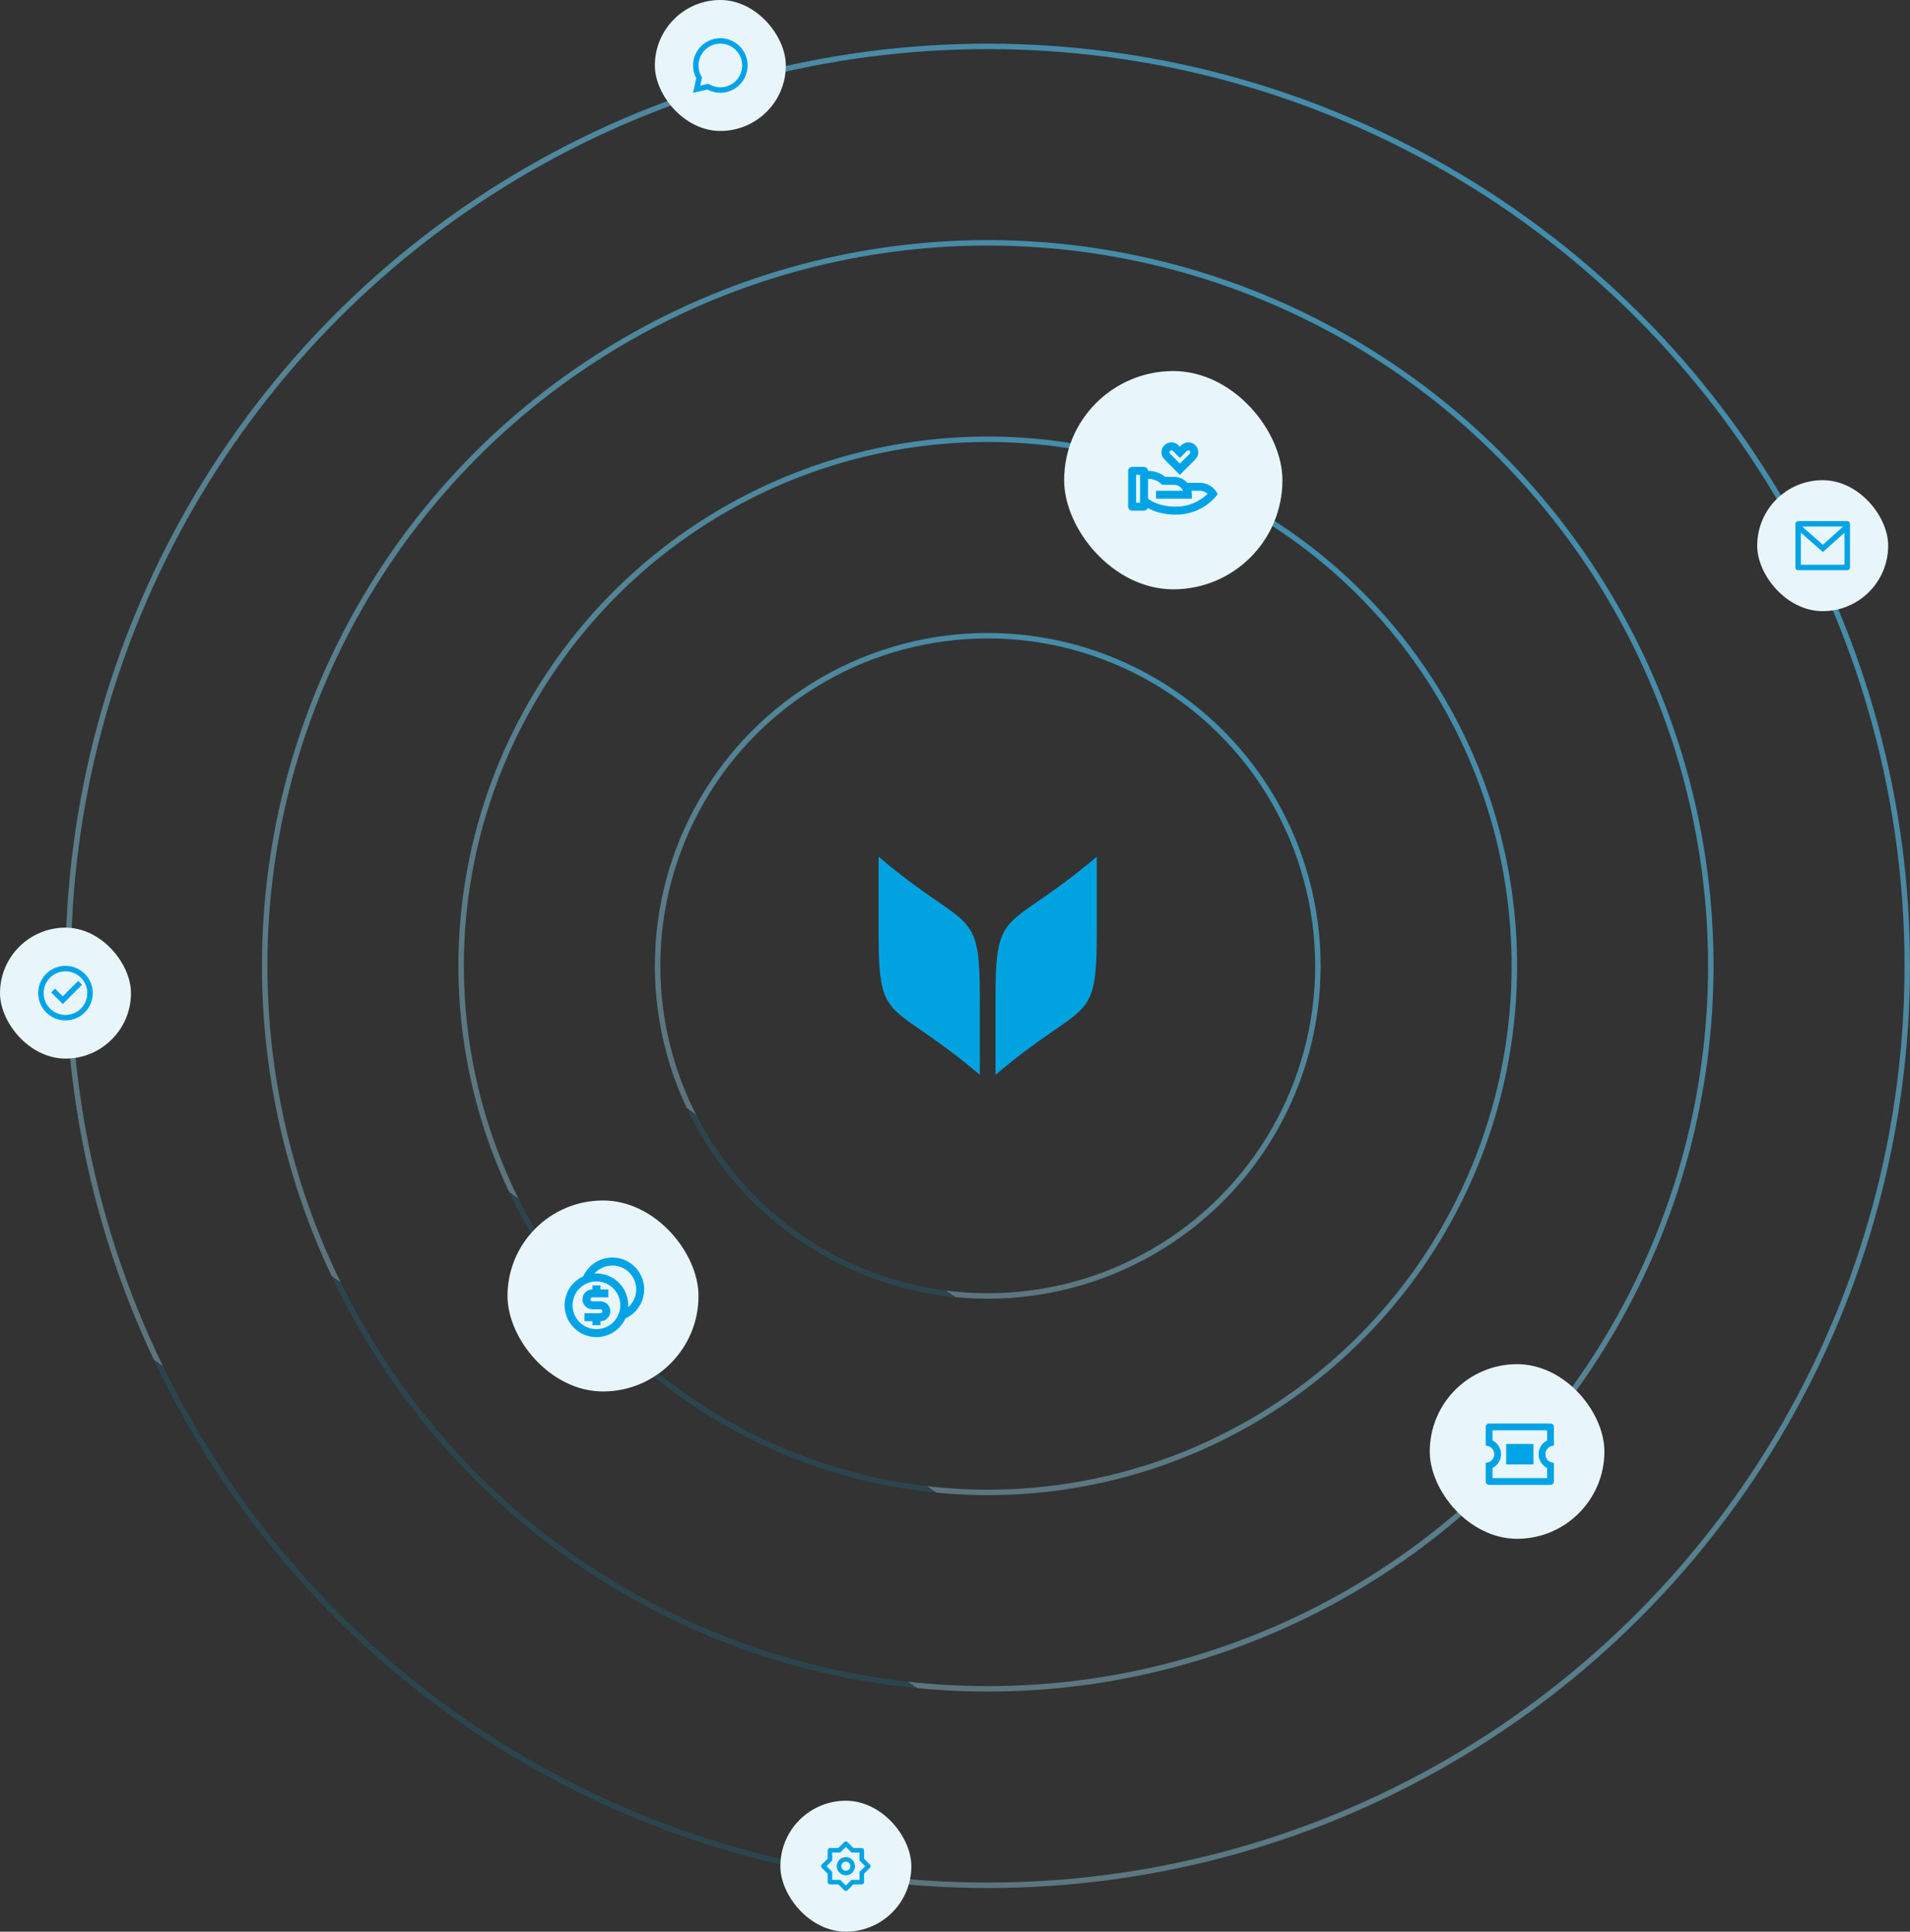 <svg width="350" height="354" viewBox="0 0 350 354" fill="none" xmlns="http://www.w3.org/2000/svg">
<rect x="0" y="0" width="350" height="354" fill="#333333" stroke="none"/>
<circle cx="181" cy="177" r="60.5" stroke="url(#paint0_linear_1_42828)"/>
<circle cx="181" cy="177" r="96.5" stroke="url(#paint1_linear_1_42828)"/>
<circle cx="181" cy="177" r="132.5" stroke="url(#paint2_linear_1_42828)"/>
<circle cx="181" cy="177" r="168.5" stroke="url(#paint3_linear_1_42828)"/>
<rect x="195" y="68" width="40" height="40" rx="20" fill="#E8F6FB"/>
<g clip-path="url(#clip0_1_42828)">
<path d="M209.646 85.562C209.839 85.562 210.025 85.639 210.161 85.776C210.298 85.913 210.375 86.098 210.375 86.292C211.52 86.29 212.633 86.675 213.532 87.385H215.114C216.086 87.385 216.959 87.808 217.559 88.478L219.854 88.479C220.543 88.479 221.218 88.674 221.801 89.042C222.384 89.41 222.851 89.936 223.147 90.558C221.422 92.834 218.63 94.312 215.479 94.312C213.445 94.312 211.724 93.873 210.331 93.103C210.28 93.244 210.187 93.366 210.064 93.452C209.942 93.538 209.795 93.584 209.646 93.583H207.458C207.265 93.583 207.079 93.507 206.943 93.37C206.806 93.233 206.729 93.048 206.729 92.854V86.292C206.729 86.098 206.806 85.913 206.943 85.776C207.079 85.639 207.265 85.562 207.458 85.562H209.646ZM210.376 87.75L210.375 91.411L210.408 91.435C211.717 92.354 213.421 92.854 215.479 92.854C217.669 92.854 219.707 92.011 221.192 90.572L221.289 90.475L221.202 90.402C220.857 90.132 220.44 89.972 220.003 89.943L219.854 89.938L218.314 89.937C218.367 90.172 218.396 90.416 218.396 90.667V91.396H211.833V89.938L216.784 89.937L216.759 89.88C216.62 89.588 216.405 89.338 216.137 89.157C215.869 88.975 215.557 88.869 215.234 88.847L215.114 88.844H212.978C212.639 88.497 212.234 88.222 211.788 88.034C211.341 87.846 210.861 87.75 210.376 87.75H210.376ZM208.917 87.021H208.187V92.125H208.917V87.021ZM215.95 81.607L216.208 81.866L216.466 81.608C216.635 81.437 216.836 81.302 217.058 81.209C217.279 81.117 217.517 81.069 217.757 81.068C217.997 81.068 218.235 81.115 218.457 81.206C218.679 81.298 218.88 81.432 219.05 81.602C219.22 81.772 219.354 81.974 219.446 82.195C219.537 82.417 219.584 82.655 219.584 82.895C219.583 83.135 219.535 83.373 219.442 83.594C219.35 83.816 219.214 84.017 219.044 84.186L216.208 87.021L213.372 84.184C213.201 84.015 213.066 83.814 212.973 83.593C212.881 83.371 212.833 83.134 212.832 82.894C212.832 82.654 212.879 82.416 212.97 82.194C213.062 81.972 213.197 81.77 213.366 81.601C213.536 81.431 213.738 81.296 213.96 81.205C214.182 81.113 214.419 81.067 214.659 81.067C214.9 81.068 215.137 81.116 215.359 81.208C215.58 81.301 215.781 81.436 215.95 81.607ZM214.404 82.638C214.344 82.699 214.306 82.778 214.298 82.863C214.29 82.948 214.312 83.033 214.36 83.103L214.403 83.153L216.208 84.957L218.014 83.153C218.074 83.093 218.111 83.013 218.119 82.928C218.127 82.843 218.104 82.758 218.056 82.688L218.014 82.637C217.953 82.577 217.874 82.54 217.789 82.532C217.704 82.524 217.619 82.547 217.548 82.596L217.497 82.638L216.207 83.927L214.919 82.636L214.869 82.596C214.799 82.547 214.714 82.525 214.629 82.532C214.544 82.54 214.465 82.577 214.404 82.638V82.638Z" fill="#00A4E6"/>
</g>
<rect x="143" y="330" width="24" height="24" rx="12" fill="#E8F6FB"/>
<g clip-path="url(#clip1_1_42828)">
<path d="M153.619 338.667L154.706 337.58C154.784 337.502 154.89 337.458 155 337.458C155.111 337.458 155.217 337.502 155.295 337.58L156.381 338.667H157.917C158.027 338.667 158.133 338.711 158.212 338.789C158.29 338.867 158.334 338.973 158.334 339.083V340.619L159.42 341.705C159.498 341.784 159.542 341.889 159.542 342C159.542 342.11 159.498 342.216 159.42 342.295L158.334 343.381V344.917C158.334 345.027 158.29 345.133 158.212 345.211C158.133 345.289 158.027 345.333 157.917 345.333H156.381L155.295 346.42C155.217 346.498 155.111 346.542 155 346.542C154.89 346.542 154.784 346.498 154.706 346.42L153.619 345.333H152.084C151.973 345.333 151.867 345.289 151.789 345.211C151.711 345.133 151.667 345.027 151.667 344.917V343.381L150.581 342.295C150.503 342.216 150.459 342.11 150.459 342C150.459 341.889 150.503 341.784 150.581 341.705L151.667 340.619V339.083C151.667 338.973 151.711 338.867 151.789 338.789C151.867 338.711 151.973 338.667 152.084 338.667H153.619ZM152.5 339.5V340.965L151.465 342L152.5 343.035V344.5H153.965L155 345.535L156.036 344.5H157.5V343.035L158.536 342L157.5 340.965V339.5H156.036L155 338.465L153.965 339.5H152.5ZM155 343.667C154.558 343.667 154.134 343.491 153.822 343.178C153.509 342.866 153.334 342.442 153.334 342C153.334 341.558 153.509 341.134 153.822 340.821C154.134 340.509 154.558 340.333 155 340.333C155.442 340.333 155.866 340.509 156.179 340.821C156.491 341.134 156.667 341.558 156.667 342C156.667 342.442 156.491 342.866 156.179 343.178C155.866 343.491 155.442 343.667 155 343.667ZM155 342.833C155.221 342.833 155.433 342.745 155.59 342.589C155.746 342.433 155.834 342.221 155.834 342C155.834 341.779 155.746 341.567 155.59 341.411C155.433 341.254 155.221 341.167 155 341.167C154.779 341.167 154.567 341.254 154.411 341.411C154.255 341.567 154.167 341.779 154.167 342C154.167 342.221 154.255 342.433 154.411 342.589C154.567 342.745 154.779 342.833 155 342.833Z" fill="#00A4E6"/>
</g>
<rect x="93" y="220" width="35" height="35" rx="17.5" fill="#E8F6FB"/>
<g clip-path="url(#clip2_1_42828)">
<path d="M112.208 230.458C113.543 230.458 114.837 230.915 115.875 231.753C116.913 232.591 117.633 233.76 117.914 235.064C118.195 236.369 118.02 237.73 117.418 238.921C116.817 240.112 115.825 241.061 114.609 241.61C114.22 242.469 113.628 243.222 112.885 243.802C112.141 244.383 111.268 244.775 110.34 244.944C109.412 245.113 108.456 245.055 107.556 244.774C106.655 244.493 105.836 243.997 105.169 243.33C104.502 242.663 104.006 241.844 103.725 240.944C103.444 240.043 103.386 239.088 103.555 238.159C103.724 237.231 104.116 236.358 104.697 235.614C105.278 234.871 106.03 234.279 106.89 233.891C107.352 232.867 108.1 231.999 109.043 231.391C109.987 230.782 111.086 230.458 112.208 230.458ZM109.292 234.833C108.717 234.833 108.148 234.947 107.617 235.166C107.087 235.386 106.604 235.709 106.198 236.115C105.792 236.521 105.47 237.003 105.25 237.534C105.03 238.065 104.917 238.634 104.917 239.208C104.917 239.783 105.03 240.352 105.25 240.883C105.47 241.413 105.792 241.896 106.198 242.302C106.604 242.708 107.087 243.03 107.617 243.25C108.148 243.47 108.717 243.583 109.292 243.583C110.452 243.583 111.565 243.122 112.385 242.302C113.206 241.481 113.667 240.369 113.667 239.208C113.667 238.048 113.206 236.935 112.385 236.115C111.565 235.294 110.452 234.833 109.292 234.833ZM110.021 235.563V236.292H111.479V237.75H108.562C108.471 237.75 108.383 237.784 108.316 237.845C108.249 237.907 108.207 237.991 108.199 238.082C108.19 238.172 108.216 238.263 108.272 238.335C108.327 238.408 108.407 238.457 108.497 238.473L108.562 238.479H110.021C110.504 238.479 110.968 238.671 111.31 239.013C111.652 239.355 111.844 239.819 111.844 240.302C111.844 240.786 111.652 241.249 111.31 241.591C110.968 241.933 110.504 242.125 110.021 242.125V242.854H108.562V242.125H107.104V240.667H110.021C110.112 240.667 110.2 240.633 110.267 240.572C110.334 240.51 110.376 240.426 110.385 240.335C110.393 240.244 110.367 240.154 110.312 240.081C110.256 240.009 110.176 239.96 110.086 239.943L110.021 239.938H108.562C108.079 239.938 107.615 239.745 107.273 239.404C106.932 239.062 106.74 238.598 106.74 238.115C106.74 237.631 106.932 237.167 107.273 236.826C107.615 236.484 108.079 236.292 108.562 236.292V235.563H110.021ZM112.208 231.917C111.59 231.916 110.98 232.046 110.416 232.299C109.852 232.553 109.349 232.922 108.939 233.385C109.763 233.334 110.588 233.46 111.36 233.753C112.132 234.045 112.833 234.499 113.417 235.083C114.001 235.666 114.454 236.368 114.747 237.14C115.039 237.912 115.165 238.737 115.115 239.561C115.778 238.972 116.246 238.195 116.457 237.333C116.668 236.472 116.612 235.566 116.297 234.737C115.982 233.908 115.422 233.194 114.692 232.69C113.962 232.187 113.095 231.917 112.208 231.917Z" fill="#00A4E6"/>
</g>
<rect x="120" width="24" height="24" rx="12" fill="#E8F6FB"/>
<g clip-path="url(#clip3_1_42828)">
<path d="M129.646 16.412L127 17L127.588 14.354C127.201 13.63 126.999 12.821 127 12C127 9.239 129.239 7 132 7C134.762 7 137 9.239 137 12C137 14.761 134.762 17 132 17C131.179 17.001 130.37 16.799 129.646 16.412ZM129.791 15.355L130.117 15.53C130.696 15.84 131.343 16.001 132 16C132.791 16 133.564 15.765 134.222 15.326C134.88 14.886 135.393 14.262 135.696 13.531C135.998 12.8 136.077 11.996 135.923 11.22C135.769 10.444 135.388 9.731 134.828 9.172C134.269 8.612 133.556 8.231 132.78 8.077C132.004 7.923 131.2 8.002 130.469 8.304C129.738 8.607 129.114 9.12 128.674 9.778C128.235 10.435 128 11.209 128 12C128 12.667 128.163 13.309 128.47 13.883L128.645 14.21L128.317 15.683L129.791 15.355Z" fill="#00A4E6"/>
</g>
<rect x="322" y="88" width="24" height="24" rx="12" fill="#E8F6FB"/>
<g clip-path="url(#clip4_1_42828)">
<path d="M329.5 95.5H338.5C338.633 95.5 338.76 95.553 338.854 95.646C338.947 95.74 339 95.867 339 96V104C339 104.133 338.947 104.26 338.854 104.354C338.76 104.447 338.633 104.5 338.5 104.5H329.5C329.367 104.5 329.24 104.447 329.146 104.354C329.053 104.26 329 104.133 329 104V96C329 95.867 329.053 95.74 329.146 95.646C329.24 95.553 329.367 95.5 329.5 95.5ZM338 97.619L334.036 101.169L330 97.608V103.5H338V97.619ZM330.256 96.5L334.031 99.831L337.751 96.5H330.256Z" fill="#00A4E6"/>
</g>
<rect x="262" y="250" width="32" height="32" rx="16" fill="#E8F6FB"/>
<g clip-path="url(#clip5_1_42828)">
<path d="M284.125 260.875C284.291 260.875 284.45 260.941 284.567 261.058C284.684 261.175 284.75 261.334 284.75 261.5V264.937C284.336 264.937 283.938 265.102 283.645 265.395C283.352 265.688 283.187 266.086 283.187 266.5C283.187 266.914 283.352 267.312 283.645 267.605C283.938 267.898 284.336 268.062 284.75 268.062V271.5C284.75 271.666 284.684 271.825 284.567 271.942C284.45 272.059 284.291 272.125 284.125 272.125H272.875C272.709 272.125 272.55 272.059 272.433 271.942C272.316 271.825 272.25 271.666 272.25 271.5V268.062C272.664 268.062 273.062 267.898 273.355 267.605C273.648 267.312 273.812 266.914 273.812 266.5C273.812 266.086 273.648 265.688 273.355 265.395C273.062 265.102 272.664 264.937 272.25 264.937V261.5C272.25 261.334 272.316 261.175 272.433 261.058C272.55 260.941 272.709 260.875 272.875 260.875H284.125ZM283.5 262.125H273.5V263.98L273.597 264.031C274.021 264.262 274.379 264.598 274.635 265.008C274.891 265.417 275.037 265.886 275.06 266.368L275.062 266.5C275.063 267.005 274.927 267.501 274.669 267.935C274.411 268.37 274.041 268.727 273.597 268.969L273.5 269.02V270.875H283.5V269.019L283.402 268.969C282.979 268.738 282.621 268.402 282.365 267.992C282.109 267.583 281.963 267.114 281.94 266.632L281.937 266.5C281.937 265.435 282.529 264.508 283.402 264.031L283.5 263.979V262.125ZM281 264.625V268.375H276V264.625H281Z" fill="#00A4E6"/>
</g>
<rect y="170" width="24" height="24" rx="12" fill="#E8F6FB"/>
<g clip-path="url(#clip6_1_42828)">
<path d="M12 187C9.239 187 7 184.762 7 182C7 179.239 9.239 177 12 177C14.761 177 17 179.239 17 182C17 184.762 14.761 187 12 187ZM12 186C13.061 186 14.078 185.579 14.828 184.828C15.579 184.078 16 183.061 16 182C16 180.939 15.579 179.922 14.828 179.172C14.078 178.421 13.061 178 12 178C10.939 178 9.922 178.421 9.172 179.172C8.421 179.922 8 180.939 8 182C8 183.061 8.421 184.078 9.172 184.828C9.922 185.579 10.939 186 12 186ZM11.502 184L9.38 181.879L10.087 181.172L11.502 182.586L14.329 179.758L15.037 180.465L11.502 184Z" fill="#00A4E6"/>
</g>
<path d="M179.553 183.032V196.973C163.005 182.925 161 188.305 161 170.962V157C177.568 171.062 179.553 165.675 179.553 183.032Z" fill="#00A3E0"/>
<path d="M200.982 157V170.962C200.982 188.305 198.977 182.925 182.422 196.973V183.032C182.422 165.675 184.394 171.062 200.982 157Z" fill="#00A3E0"/>
<defs>
<linearGradient id="paint0_linear_1_42828" x1="221" y1="116" x2="148.5" y2="219" gradientUnits="userSpaceOnUse">
<stop stop-color="#41B6E6" stop-opacity="0.7"/>
<stop offset="1" stop-color="#99D6EA" stop-opacity="0.4"/>
<stop offset="1" stop-color="#00A3E0" stop-opacity="0.16"/>
</linearGradient>
<linearGradient id="paint1_linear_1_42828" x1="244.607" y1="80" x2="129.32" y2="243.787" gradientUnits="userSpaceOnUse">
<stop stop-color="#41B6E6" stop-opacity="0.7"/>
<stop offset="1" stop-color="#99D6EA" stop-opacity="0.4"/>
<stop offset="1" stop-color="#00A3E0" stop-opacity="0.16"/>
</linearGradient>
<linearGradient id="paint2_linear_1_42828" x1="268.213" y1="44" x2="110.139" y2="268.574" gradientUnits="userSpaceOnUse">
<stop stop-color="#41B6E6" stop-opacity="0.7"/>
<stop offset="1" stop-color="#99D6EA" stop-opacity="0.4"/>
<stop offset="1" stop-color="#00A3E0" stop-opacity="0.16"/>
</linearGradient>
<linearGradient id="paint3_linear_1_42828" x1="291.82" y1="8" x2="90.959" y2="293.361" gradientUnits="userSpaceOnUse">
<stop stop-color="#41B6E6" stop-opacity="0.7"/>
<stop offset="1" stop-color="#99D6EA" stop-opacity="0.4"/>
<stop offset="1" stop-color="#00A3E0" stop-opacity="0.16"/>
</linearGradient>
<clipPath id="clip0_1_42828">
<rect width="17.5" height="17.5" fill="white" transform="translate(206 79)"/>
</clipPath>
<clipPath id="clip1_1_42828">
<rect width="10" height="10" fill="white" transform="translate(150 337)"/>
</clipPath>
<clipPath id="clip2_1_42828">
<rect width="17.5" height="17.5" fill="white" transform="translate(102 229)"/>
</clipPath>
<clipPath id="clip3_1_42828">
<rect width="12" height="12" fill="white" transform="translate(126 6)"/>
</clipPath>
<clipPath id="clip4_1_42828">
<rect width="12" height="12" fill="white" transform="translate(328 94)"/>
</clipPath>
<clipPath id="clip5_1_42828">
<rect width="15" height="15" fill="white" transform="translate(271 259)"/>
</clipPath>
<clipPath id="clip6_1_42828">
<rect width="12" height="12" fill="white" transform="translate(6 176)"/>
</clipPath>
</defs>
</svg>

